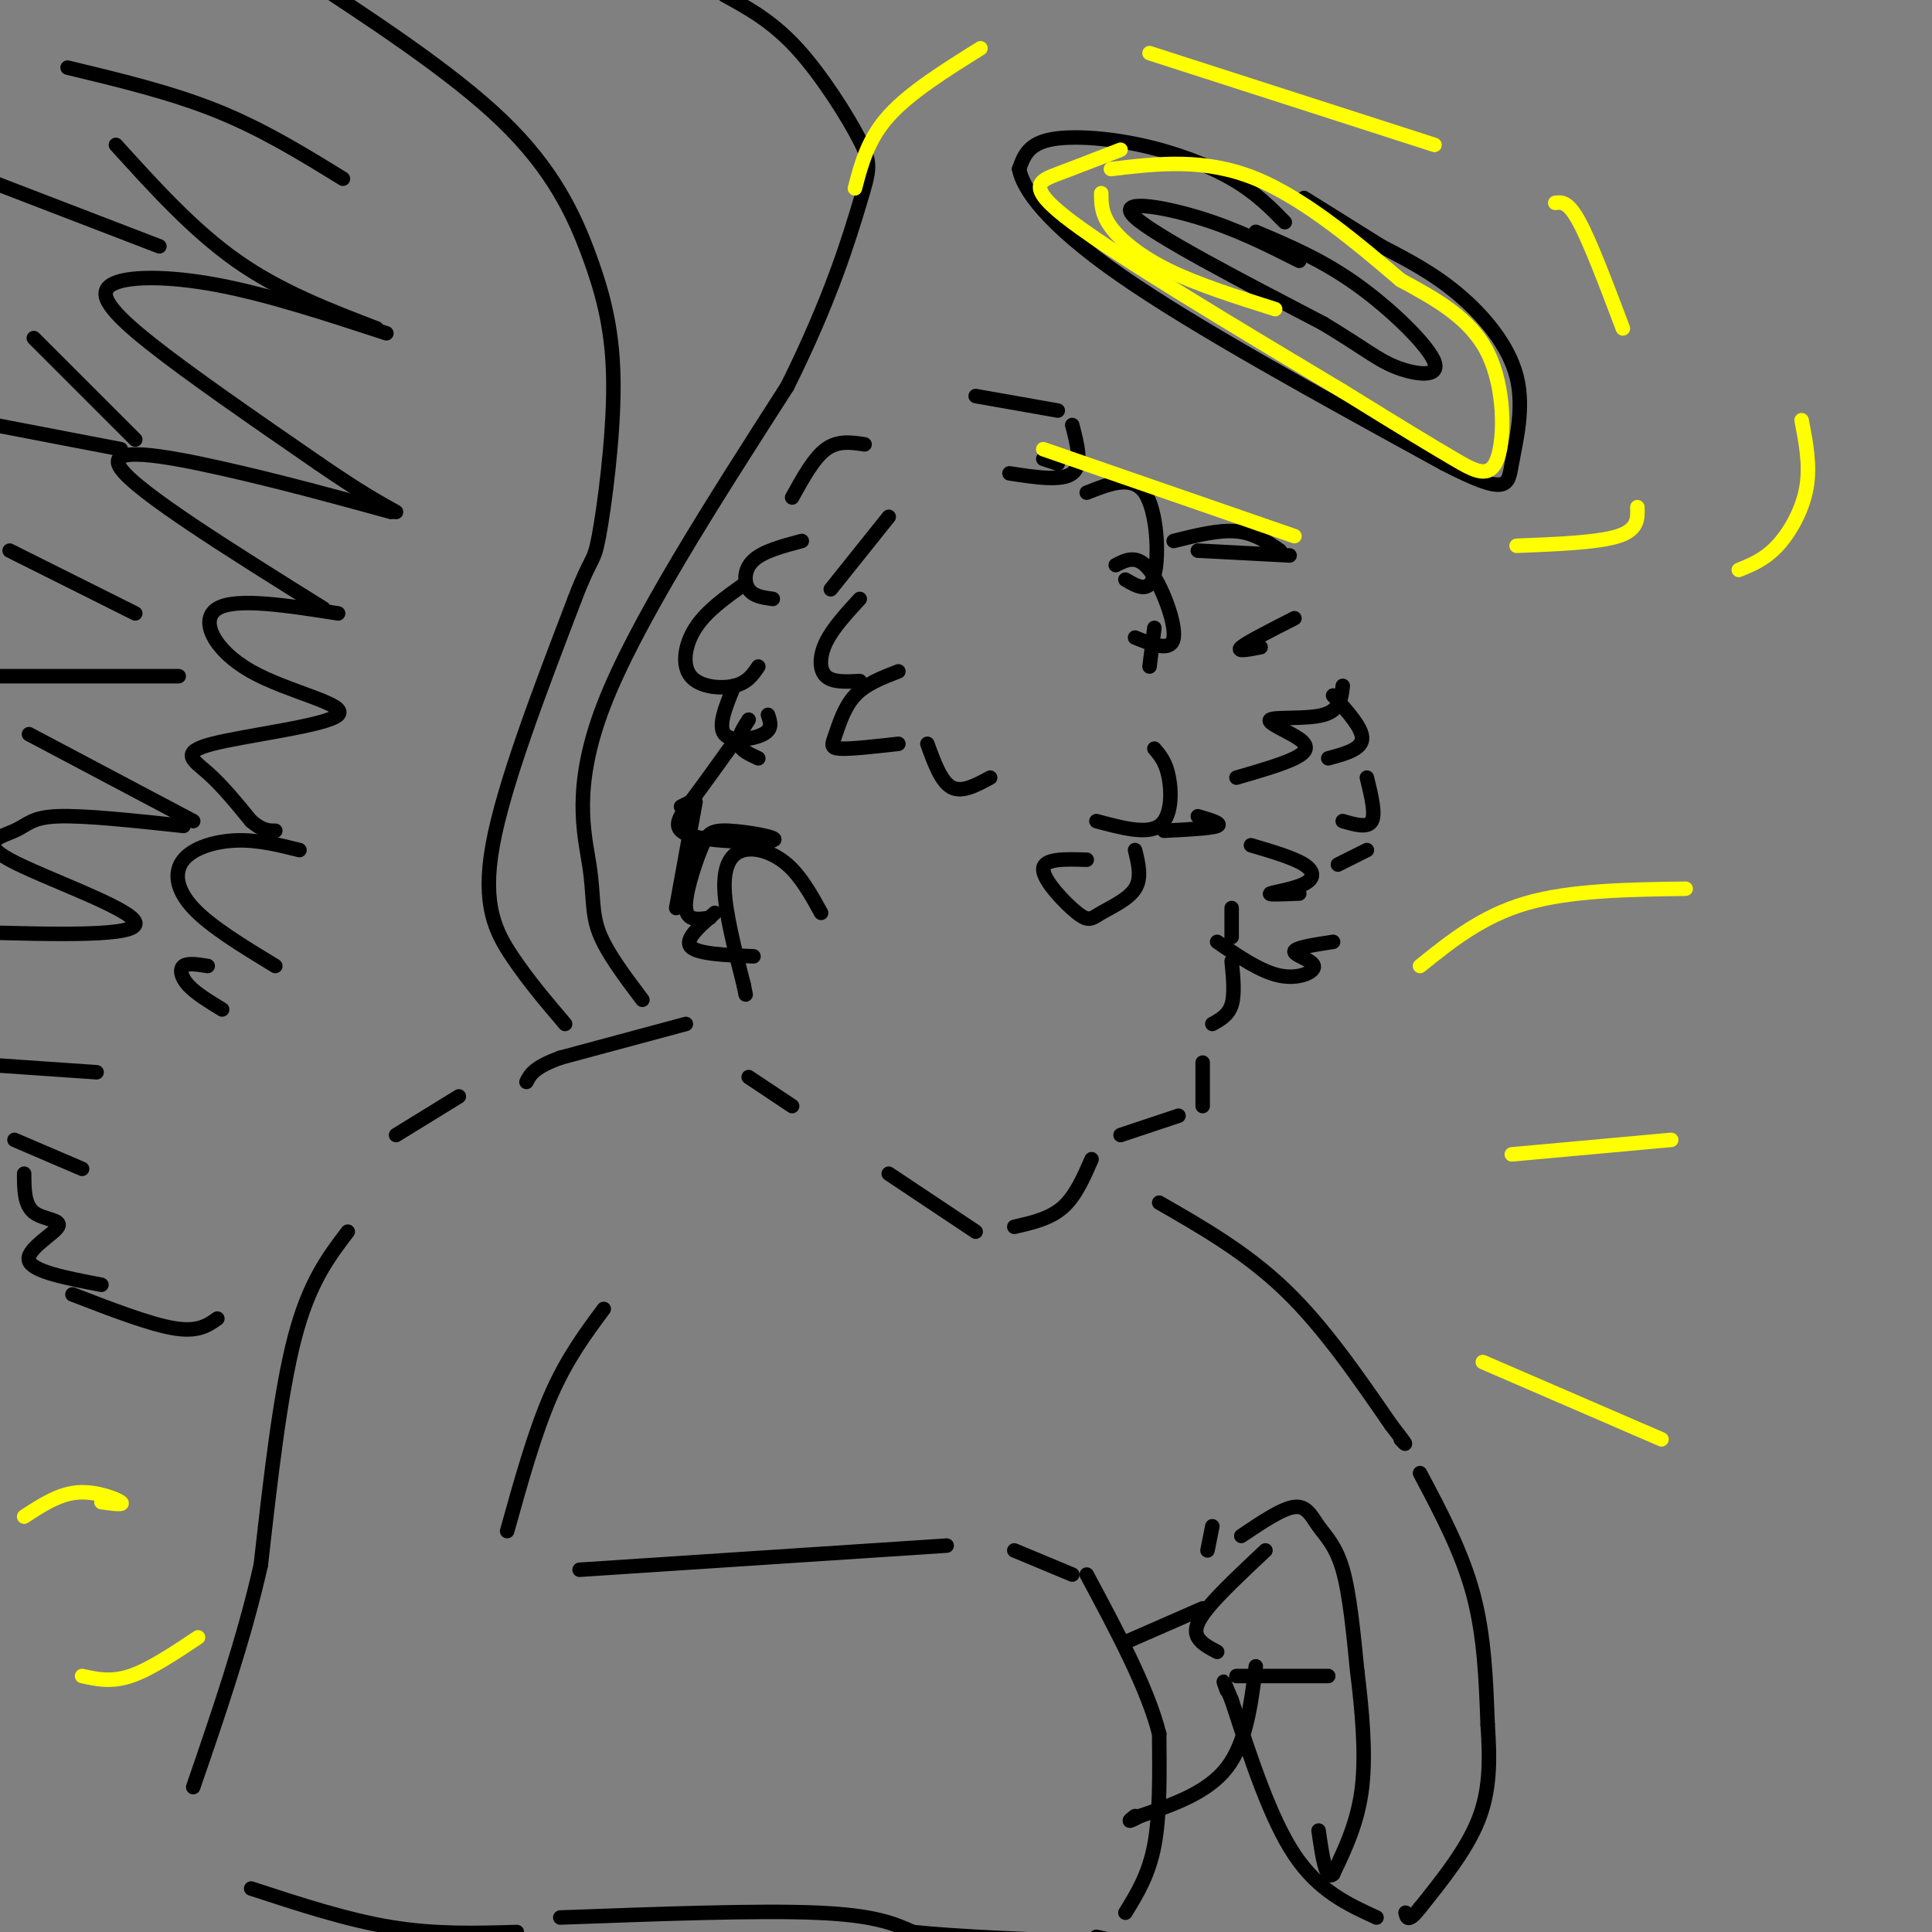 <svg viewBox='0 0 400 400' version='1.1' xmlns='http://www.w3.org/2000/svg' xmlns:xlink='http://www.w3.org/1999/xlink'><rect x="0" y="0" width="400" height="400" fill="#808080" stroke="none"/><g fill='none' stroke='rgb(0,0,0)' stroke-width='3' stroke-linecap='round' stroke-linejoin='round'><path d='M202,82c0.000,0.000 17.000,3.000 17,3'/><path d='M222,88c1.083,4.167 2.167,8.333 0,10c-2.167,1.667 -7.583,0.833 -13,0'/><path d='M216,95c0.000,0.000 3.000,1.000 3,1'/><path d='M225,102c4.711,-1.867 9.422,-3.733 12,0c2.578,3.733 3.022,13.067 2,17c-1.022,3.933 -3.511,2.467 -6,1'/><path d='M231,117c2.222,-1.133 4.444,-2.267 7,1c2.556,3.267 5.444,10.933 5,14c-0.444,3.067 -4.222,1.533 -8,0'/><path d='M239,130c0.000,0.000 -1.000,8.000 -1,8'/><path d='M248,114c0.000,0.000 19.000,1.000 19,1'/><path d='M268,128c-4.917,2.500 -9.833,5.000 -11,6c-1.167,1.000 1.417,0.500 4,0'/><path d='M278,142c-0.274,2.518 -0.549,5.037 -4,6c-3.451,0.963 -10.080,0.372 -11,1c-0.920,0.628 3.868,2.477 6,4c2.132,1.523 1.609,2.721 -1,4c-2.609,1.279 -7.305,2.640 -12,4'/><path d='M184,107c0.000,0.000 -12.000,15.000 -12,15'/><path d='M178,124c-2.800,3.044 -5.600,6.089 -7,9c-1.400,2.911 -1.400,5.689 0,7c1.400,1.311 4.200,1.156 7,1'/><path d='M186,139c-3.393,1.304 -6.786,2.607 -9,5c-2.214,2.393 -3.250,5.875 -4,8c-0.750,2.125 -1.214,2.893 1,3c2.214,0.107 7.107,-0.446 12,-1'/><path d='M192,154c1.417,3.917 2.833,7.833 5,9c2.167,1.167 5.083,-0.417 8,-2'/><path d='M239,155c1.200,1.400 2.400,2.800 3,6c0.600,3.200 0.600,8.200 -2,10c-2.600,1.800 -7.800,0.400 -13,-1'/><path d='M235,176c0.711,2.884 1.423,5.767 0,8c-1.423,2.233 -4.979,3.815 -7,5c-2.021,1.185 -2.506,1.973 -5,0c-2.494,-1.973 -6.998,-6.707 -7,-9c-0.002,-2.293 4.499,-2.147 9,-2'/><path d='M248,169c2.583,0.750 5.167,1.500 4,2c-1.167,0.500 -6.083,0.750 -11,1'/><path d='M179,92c-2.750,-0.417 -5.500,-0.833 -8,1c-2.500,1.833 -4.750,5.917 -7,10'/><path d='M166,112c-4.000,1.067 -8.000,2.133 -10,4c-2.000,1.867 -2.000,4.533 -1,6c1.000,1.467 3.000,1.733 5,2'/><path d='M154,121c-3.875,2.756 -7.750,5.512 -10,9c-2.250,3.488 -2.875,7.708 -1,10c1.875,2.292 6.250,2.655 9,2c2.750,-0.655 3.875,-2.327 5,-4'/><path d='M152,142c-1.711,4.133 -3.422,8.267 -2,10c1.422,1.733 5.978,1.067 8,0c2.022,-1.067 1.511,-2.533 1,-4'/><path d='M155,149c-1.167,1.833 -2.333,3.667 -2,5c0.333,1.333 2.167,2.167 4,3'/><path d='M266,46c-3.030,-3.077 -6.060,-6.155 -11,-9c-4.940,-2.845 -11.792,-5.458 -19,-7c-7.208,-1.542 -14.774,-2.012 -19,-1c-4.226,1.012 -5.113,3.506 -6,6'/><path d='M211,35c0.756,4.089 5.644,11.311 21,22c15.356,10.689 41.178,24.844 67,39'/><path d='M299,96c13.335,6.885 13.172,4.598 14,0c0.828,-4.598 2.646,-11.507 1,-18c-1.646,-6.493 -6.756,-12.569 -12,-17c-5.244,-4.431 -10.622,-7.215 -16,-10'/><path d='M286,51c-5.333,-3.333 -10.667,-6.667 -16,-10'/><path d='M269,54c-6.556,-3.311 -13.111,-6.622 -21,-9c-7.889,-2.378 -17.111,-3.822 -13,0c4.111,3.822 21.556,12.911 39,22'/><path d='M274,67c8.758,5.282 11.152,7.488 15,9c3.848,1.512 9.152,2.330 8,-1c-1.152,-3.330 -8.758,-10.809 -16,-16c-7.242,-5.191 -14.121,-8.096 -21,-11'/><path d='M243,112c4.667,-1.167 9.333,-2.333 13,-2c3.667,0.333 6.333,2.167 9,4'/><path d='M276,144c3.083,3.417 6.167,6.833 6,9c-0.167,2.167 -3.583,3.083 -7,4'/><path d='M283,161c0.917,3.750 1.833,7.500 1,9c-0.833,1.500 -3.417,0.750 -6,0'/><path d='M283,176c0.000,0.000 -6.000,3.000 -6,3'/><path d='M255,199c0.333,3.417 0.667,6.833 0,9c-0.667,2.167 -2.333,3.083 -4,4'/><path d='M249,220c0.000,0.000 0.000,9.000 0,9'/><path d='M244,231c0.000,0.000 -12.000,4.000 -12,4'/><path d='M226,240c-1.667,3.833 -3.333,7.667 -6,10c-2.667,2.333 -6.333,3.167 -10,4'/><path d='M202,255c0.000,0.000 -18.000,-12.000 -18,-12'/><path d='M95,227c0.000,0.000 -13.000,8.000 -13,8'/><path d='M72,255c-4.000,5.250 -8.000,10.500 -11,22c-3.000,11.500 -5.000,29.250 -7,47'/><path d='M54,324c-3.500,15.500 -8.750,30.750 -14,46'/><path d='M52,391c9.917,3.250 19.833,6.500 29,8c9.167,1.500 17.583,1.250 26,1'/><path d='M116,397c20.417,-0.750 40.833,-1.500 53,-1c12.167,0.500 16.083,2.250 20,4'/><path d='M189,400c9.500,1.000 23.250,1.500 37,2'/><path d='M226,402c6.333,0.167 3.667,-0.417 1,-1'/><path d='M233,396c2.417,-3.917 4.833,-7.833 6,-14c1.167,-6.167 1.083,-14.583 1,-23'/><path d='M240,359c-2.333,-9.333 -8.667,-21.167 -15,-33'/><path d='M233,340c0.000,0.000 16.000,-7.000 16,-7'/><path d='M260,345c-1.000,7.917 -2.000,15.833 -6,21c-4.000,5.167 -11.000,7.583 -18,10'/><path d='M236,376c-3.167,1.667 -2.083,0.833 -1,0'/><path d='M262,321c-4.756,4.467 -9.511,8.933 -12,12c-2.489,3.067 -2.711,4.733 -2,6c0.711,1.267 2.356,2.133 4,3'/><path d='M256,347c0.000,0.000 19.000,0.000 19,0'/><path d='M125,271c-3.833,5.167 -7.667,10.333 -11,18c-3.333,7.667 -6.167,17.833 -9,28'/><path d='M120,325c0.000,0.000 76.000,-5.000 76,-5'/><path d='M210,321c0.000,0.000 12.000,5.000 12,5'/><path d='M240,249c9.000,5.167 18.000,10.333 26,18c8.000,7.667 15.000,17.833 22,28'/><path d='M288,295c4.000,5.167 3.000,4.083 2,3'/><path d='M294,305c4.333,8.167 8.667,16.333 11,25c2.333,8.667 2.667,17.833 3,27'/><path d='M308,357c0.556,7.844 0.444,13.956 -2,20c-2.444,6.044 -7.222,12.022 -12,18'/><path d='M294,395c-2.500,3.167 -2.750,2.083 -3,1'/><path d='M285,397c-6.000,-2.750 -12.000,-5.500 -17,-13c-5.000,-7.500 -9.000,-19.750 -13,-32'/><path d='M255,352c-2.333,-5.667 -1.667,-3.833 -1,-2'/><path d='M257,318c4.214,-2.845 8.429,-5.690 11,-6c2.571,-0.310 3.500,1.917 5,4c1.500,2.083 3.571,4.024 5,9c1.429,4.976 2.214,12.988 3,21'/><path d='M281,346c0.956,7.800 1.844,16.800 1,24c-0.844,7.200 -3.422,12.600 -6,18'/><path d='M276,388c-1.500,1.500 -2.250,-3.750 -3,-9'/><path d='M251,316c0.000,0.000 -1.000,5.000 -1,5'/><path d='M143,166c0.000,0.000 -2.000,1.000 -2,1'/><path d='M144,166c0.000,0.000 -4.000,22.000 -4,22'/><path d='M151,155c-2.803,3.905 -5.606,7.810 -8,11c-2.394,3.190 -4.379,5.664 0,7c4.379,1.336 15.124,1.532 17,1c1.876,-0.532 -5.116,-1.792 -9,-2c-3.884,-0.208 -4.661,0.636 -6,4c-1.339,3.364 -3.240,9.247 -3,12c0.240,2.753 2.620,2.377 5,2'/><path d='M148,189c-3.167,2.750 -6.333,5.500 -5,7c1.333,1.500 7.167,1.750 13,2'/><path d='M170,189c-2.083,-3.768 -4.167,-7.536 -7,-10c-2.833,-2.464 -6.417,-3.625 -9,-3c-2.583,0.625 -4.167,3.036 -4,8c0.167,4.964 2.083,12.482 4,20'/><path d='M154,204c0.667,3.333 0.333,1.667 0,0'/><path d='M155,223c0.000,0.000 9.000,6.000 9,6'/><path d='M142,212c0.000,0.000 -26.000,7.000 -26,7'/><path d='M116,219c-5.500,2.000 -6.250,3.500 -7,5'/><path d='M117,212c-3.822,-4.489 -7.644,-8.978 -11,-14c-3.356,-5.022 -6.244,-10.578 -4,-23c2.244,-12.422 9.622,-31.711 17,-51'/><path d='M119,124c3.538,-9.299 3.885,-7.047 5,-13c1.115,-5.953 3.000,-20.111 3,-31c-0.000,-10.889 -1.885,-18.509 -5,-27c-3.115,-8.491 -7.462,-17.855 -18,-28c-10.538,-10.145 -27.269,-21.073 -44,-32'/><path d='M71,37c-8.250,-5.083 -16.500,-10.167 -26,-14c-9.500,-3.833 -20.250,-6.417 -31,-9'/><path d='M24,30c8.000,8.833 16.000,17.667 25,24c9.000,6.333 19.000,10.167 29,14'/><path d='M80,69c-12.274,-4.018 -24.548,-8.036 -35,-10c-10.452,-1.964 -19.083,-1.875 -22,0c-2.917,1.875 -0.119,5.536 8,12c8.119,6.464 21.560,15.732 35,25'/><path d='M66,96c8.500,5.833 12.250,7.917 16,10'/><path d='M81,106c-11.511,-3.156 -23.022,-6.311 -35,-9c-11.978,-2.689 -24.422,-4.911 -21,0c3.422,4.911 22.711,16.956 42,29'/><path d='M70,127c-10.608,-1.662 -21.215,-3.324 -25,-1c-3.785,2.324 -0.746,8.634 7,13c7.746,4.366 20.200,6.789 18,9c-2.200,2.211 -19.054,4.211 -26,6c-6.946,1.789 -3.985,3.368 -1,6c2.985,2.632 5.992,6.316 9,10'/><path d='M52,170c2.333,2.000 3.667,2.000 5,2'/><path d='M62,176c-4.292,-1.071 -8.583,-2.143 -13,-2c-4.417,0.143 -8.958,1.500 -11,4c-2.042,2.500 -1.583,6.143 2,10c3.583,3.857 10.292,7.929 17,12'/><path d='M43,200c-2.067,-0.333 -4.133,-0.667 -5,0c-0.867,0.667 -0.533,2.333 1,4c1.533,1.667 4.267,3.333 7,5'/><path d='M33,51c0.000,0.000 -39.000,-15.000 -39,-15'/><path d='M7,70c0.000,0.000 21.000,21.000 21,21'/><path d='M25,93c0.000,0.000 -26.000,-5.000 -26,-5'/><path d='M2,114c0.000,0.000 26.000,13.000 26,13'/><path d='M37,140c0.000,0.000 -42.000,0.000 -42,0'/><path d='M6,152c0.000,0.000 34.000,18.000 34,18'/><path d='M38,171c-10.260,-1.104 -20.520,-2.207 -26,-2c-5.480,0.207 -6.180,1.726 -9,3c-2.820,1.274 -7.759,2.305 -1,6c6.759,3.695 25.217,10.056 26,13c0.783,2.944 -16.108,2.472 -33,2'/><path d='M20,222c0.000,0.000 -29.000,-2.000 -29,-2'/><path d='M3,236c0.000,0.000 14.000,6.000 14,6'/><path d='M5,243c0.012,3.220 0.024,6.440 2,8c1.976,1.560 5.917,1.458 5,3c-0.917,1.542 -6.690,4.726 -6,7c0.690,2.274 7.845,3.637 15,5'/><path d='M15,268c8.000,3.083 16.000,6.167 21,7c5.000,0.833 7.000,-0.583 9,-2'/><path d='M133,207c-3.714,-4.923 -7.429,-9.845 -9,-14c-1.571,-4.155 -1.000,-7.542 -2,-14c-1.000,-6.458 -3.571,-15.988 3,-33c6.571,-17.012 22.286,-41.506 38,-66'/><path d='M163,80c9.116,-18.297 12.907,-31.038 15,-38c2.093,-6.962 2.486,-8.144 0,-13c-2.486,-4.856 -7.853,-13.388 -13,-19c-5.147,-5.612 -10.073,-8.306 -15,-11'/><path d='M255,194c0.000,0.000 0.000,-6.000 0,-6'/><path d='M259,175c4.405,1.298 8.810,2.595 11,4c2.190,1.405 2.167,2.917 0,4c-2.167,1.083 -6.476,1.738 -7,2c-0.524,0.262 2.738,0.131 6,0'/><path d='M276,195c-3.964,0.607 -7.929,1.214 -8,2c-0.071,0.786 3.750,1.750 4,3c0.250,1.250 -3.071,2.786 -7,2c-3.929,-0.786 -8.464,-3.893 -13,-7'/></g>
<g fill='none' stroke='rgb(255,255,0)' stroke-width='3' stroke-linecap='round' stroke-linejoin='round'><path d='M294,200c6.417,-5.167 12.833,-10.333 22,-13c9.167,-2.667 21.083,-2.833 33,-3'/><path d='M313,239c0.000,0.000 33.000,-3.000 33,-3'/><path d='M307,282c0.000,0.000 37.000,16.000 37,16'/><path d='M21,311c2.444,0.333 4.889,0.667 4,0c-0.889,-0.667 -5.111,-2.333 -9,-2c-3.889,0.333 -7.444,2.667 -11,5'/><path d='M41,339c-5.000,3.333 -10.000,6.667 -14,8c-4.000,1.333 -7.000,0.667 -10,0'/><path d='M232,31c-4.578,1.778 -9.156,3.556 -13,5c-3.844,1.444 -6.956,2.556 3,10c9.956,7.444 32.978,21.222 56,35'/><path d='M278,81c13.352,8.282 18.734,11.488 23,14c4.266,2.512 7.418,4.330 9,0c1.582,-4.330 1.595,-14.809 -2,-22c-3.595,-7.191 -10.797,-11.096 -18,-15'/><path d='M290,58c-8.133,-6.911 -19.467,-16.689 -30,-21c-10.533,-4.311 -20.267,-3.156 -30,-2'/><path d='M228,40c0.000,2.133 0.000,4.267 2,7c2.000,2.733 6.000,6.067 12,9c6.000,2.933 14.000,5.467 22,8'/><path d='M322,42c1.333,-0.167 2.667,-0.333 5,4c2.333,4.333 5.667,13.167 9,22'/><path d='M339,105c0.083,2.333 0.167,4.667 -4,6c-4.167,1.333 -12.583,1.667 -21,2'/><path d='M177,39c1.333,-5.083 2.667,-10.167 7,-15c4.333,-4.833 11.667,-9.417 19,-14'/><path d='M238,11c0.000,0.000 59.000,19.000 59,19'/><path d='M373,87c0.911,4.689 1.822,9.378 1,14c-0.822,4.622 -3.378,9.178 -6,12c-2.622,2.822 -5.311,3.911 -8,5'/><path d='M268,111c0.000,0.000 -52.000,-18.000 -52,-18'/></g>
</svg>
